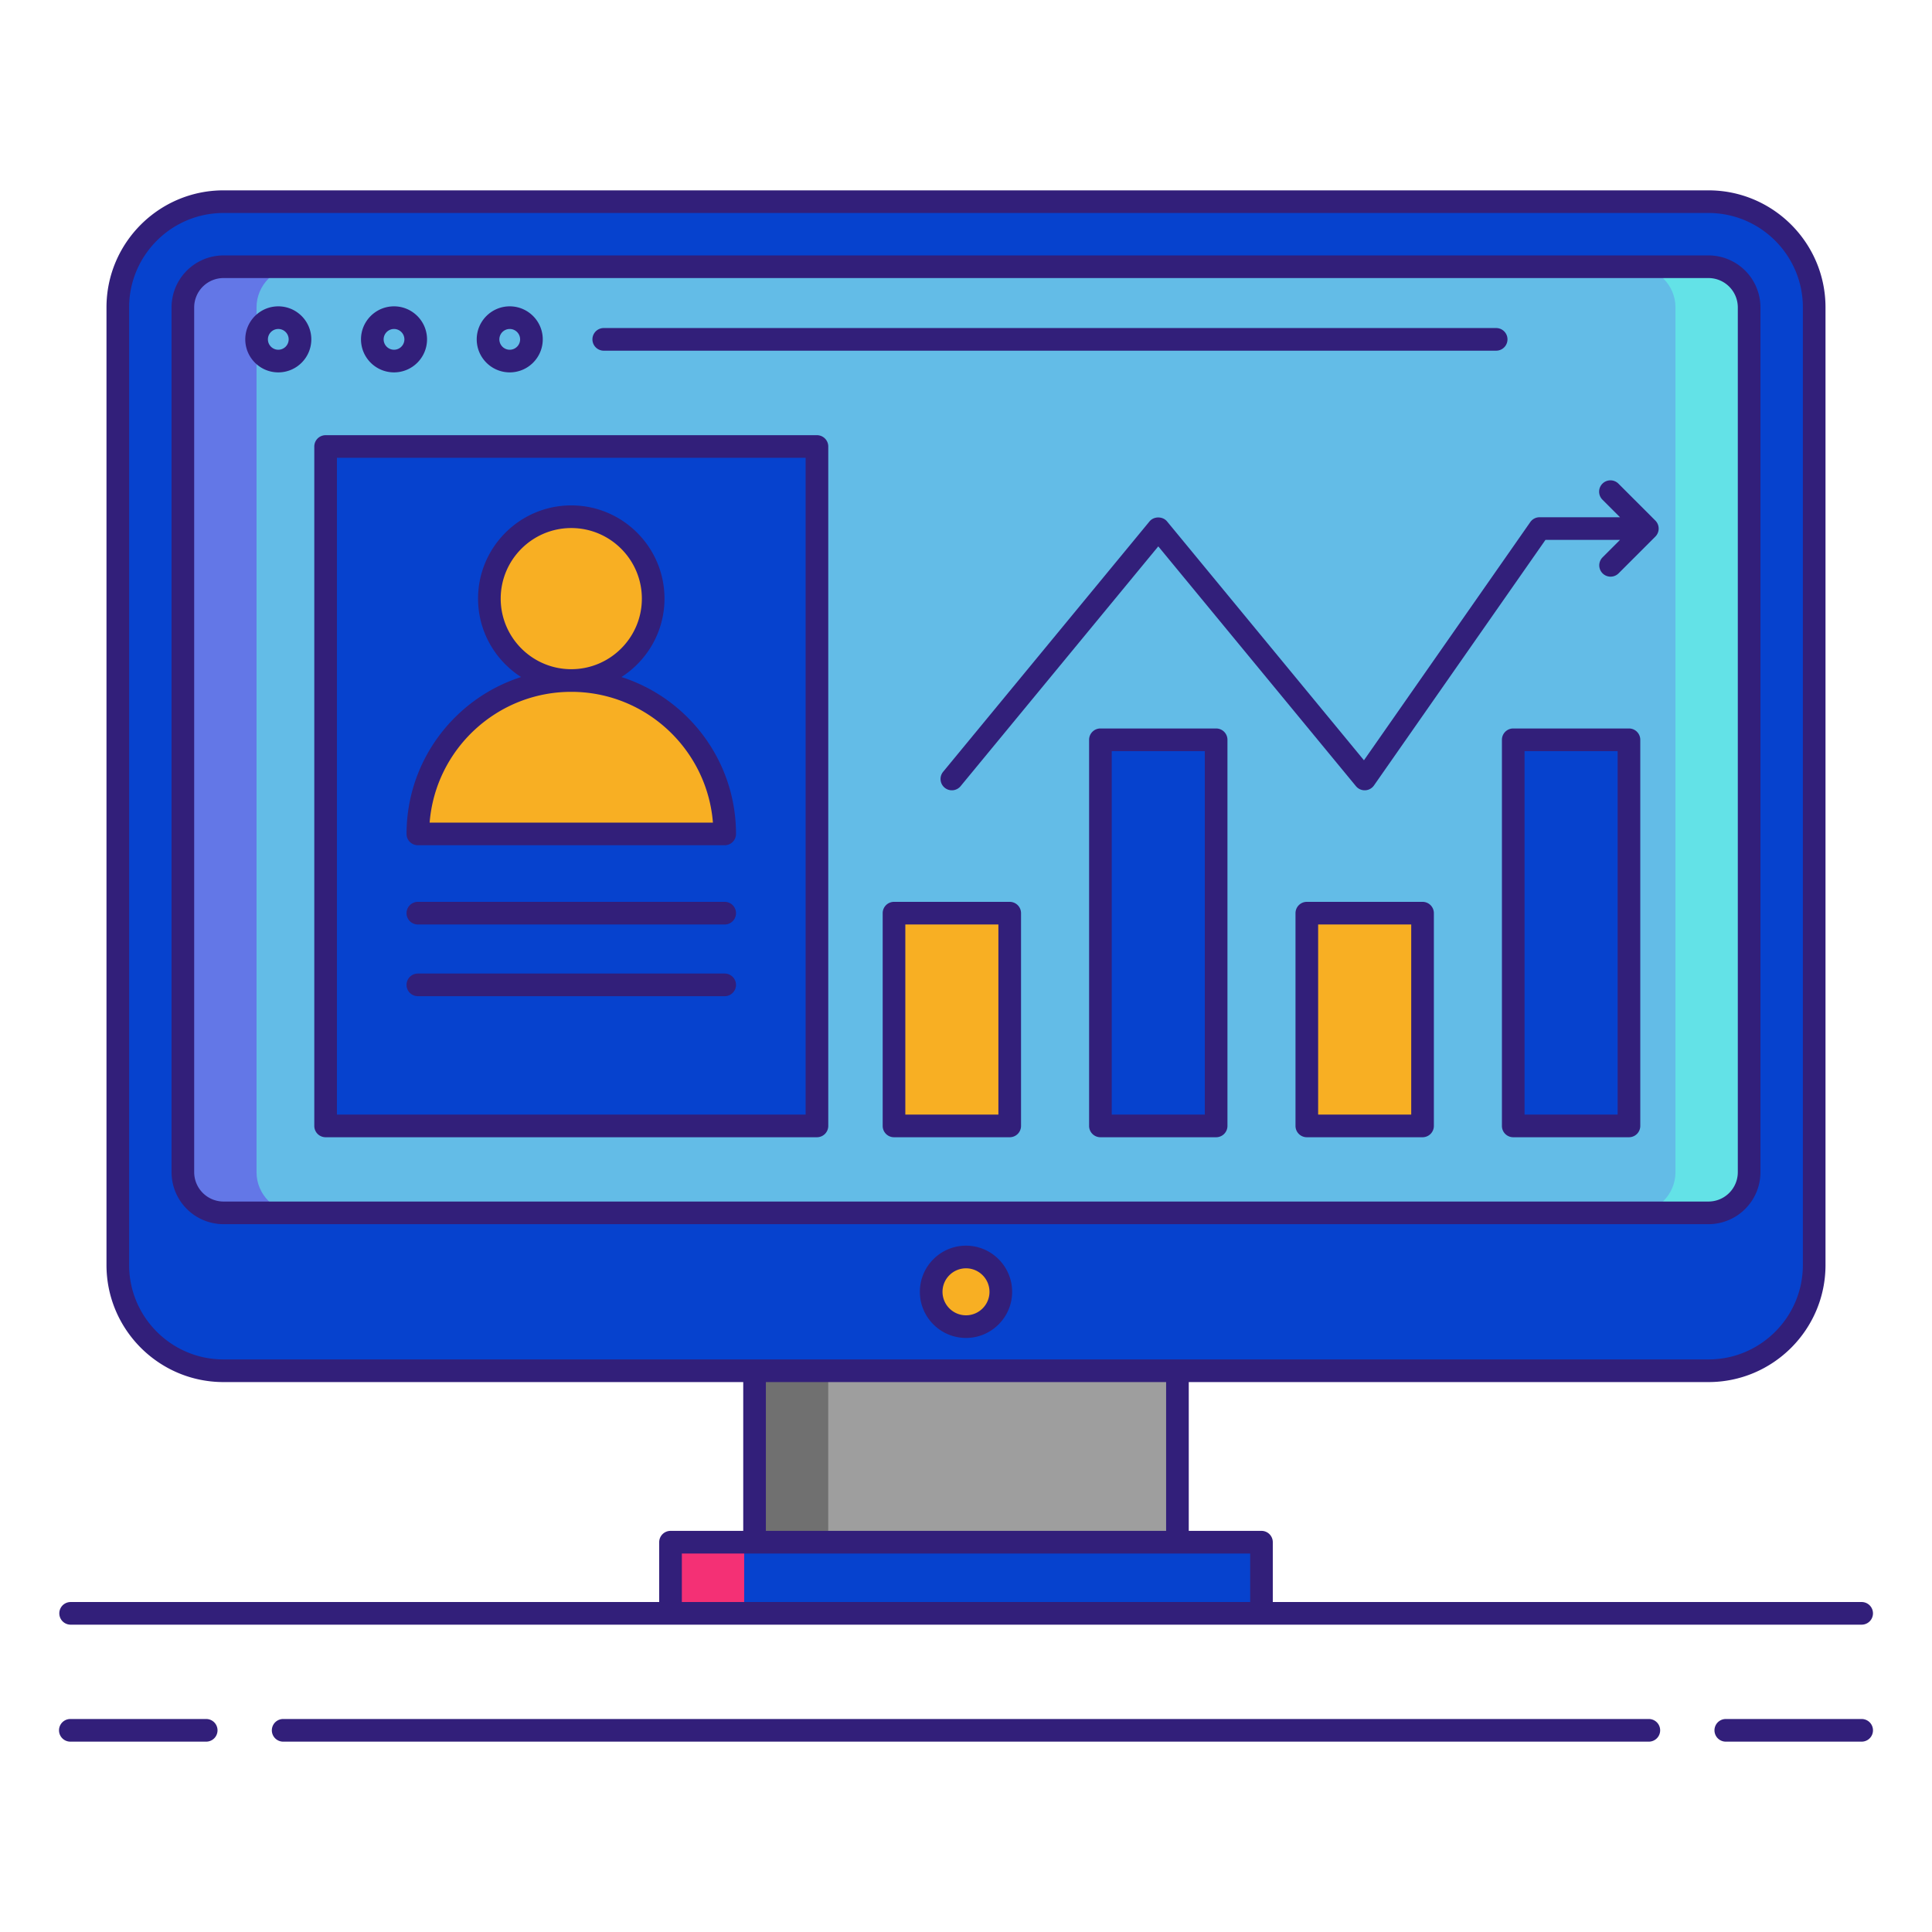 <svg xmlns="http://www.w3.org/2000/svg" version="1.1" xmlns:xlink="http://www.w3.org/1999/xlink" width="512" height="512" x="0" y="0" viewBox="0 0 256 256" style="enable-background:new 0 0 512 512" xml:space="preserve" class=""><g><path fill="#0642ce" d="M29.619 181.632c-7.724 0-14.009-6.285-14.009-14.009V40.732c0-7.724 6.285-14.009 14.009-14.009h196.762c7.724 0 14.009 6.285 14.009 14.009v126.892c0 7.724-6.285 14.009-14.009 14.009H29.619z" opacity="1" data-original="#f46275"></path><path fill="#63bce7" d="M231.769 155.322c0 2.963-2.425 5.388-5.388 5.388H29.619c-2.963 0-5.388-2.425-5.388-5.388V40.731c0-2.963 2.425-5.388 5.388-5.388h196.762c2.963 0 5.388 2.425 5.388 5.388z" opacity="1" data-original="#63bce7" class=""></path><path fill="#6377e7" d="M33.991 155.322V40.731c0-2.963 2.425-5.388 5.388-5.388h-9.76c-2.963 0-5.388 2.425-5.388 5.388v114.59c0 2.963 2.425 5.388 5.388 5.388h9.76c-2.964.001-5.388-2.424-5.388-5.387z" opacity="1" data-original="#6377e7"></path><path fill="#63e2e7" d="M222.009 155.322V40.731c0-2.963-2.425-5.388-5.388-5.388h9.76c2.963 0 5.388 2.425 5.388 5.388v114.59c0 2.963-2.425 5.388-5.388 5.388h-9.76c2.964.001 5.388-2.424 5.388-5.387z" opacity="1" data-original="#63e2e7" class=""></path><path fill="#0642ce" d="M88.847 204.348h78.305v9.429H88.847z" opacity="1" data-original="#f46275"></path><path fill="#9e9e9e" d="M99.983 181.632h56.035v22.716H99.983z" opacity="1" data-original="#9e9e9e"></path><path fill="#f43075" d="M88.847 204.348h9.76v9.429h-9.76z" opacity="1" data-original="#f43075"></path><path fill="#707070" d="M99.983 181.632h9.76v22.716h-9.76z" opacity="1" data-original="#707070"></path><circle cx="128" cy="171.171" r="4.613" fill="#f8af23" opacity="1" data-original="#f8af23"></circle><path fill="#0642ce" d="M43.144 59.165h65.106v90.025H43.144z" opacity="1" data-original="#f46275"></path><g fill="#f8af23"><path d="M55.369 110.5c0-11.227 9.101-20.328 20.328-20.328s20.328 9.101 20.328 20.328z" fill="#f8af23" opacity="1" data-original="#f8af23"></path><circle cx="75.697" cy="79.321" r="10.851" fill="#f8af23" opacity="1" data-original="#f8af23"></circle></g><path fill="#f8af23" d="M118.46 121h15.333v28.19H118.46z" opacity="1" data-original="#f8af23"></path><path fill="#0642ce" d="M145.811 98.026h15.333v51.164h-15.333z" opacity="1" data-original="#f46275"></path><path fill="#f8af23" d="M173.161 121h15.333v28.19h-15.333z" opacity="1" data-original="#f8af23"></path><path fill="#0642ce" d="M200.512 98.026h15.333v51.164h-15.333z" opacity="1" data-original="#f46275"></path><g fill="#321f7a"><path d="M233.269 155.321V40.731a6.896 6.896 0 0 0-6.888-6.888H29.619a6.896 6.896 0 0 0-6.888 6.888v114.59a6.896 6.896 0 0 0 6.888 6.889h196.762a6.896 6.896 0 0 0 6.888-6.889zm-207.538 0V40.731a3.892 3.892 0 0 1 3.888-3.888h196.762a3.892 3.892 0 0 1 3.888 3.888v114.59a3.892 3.892 0 0 1-3.888 3.889H29.619a3.893 3.893 0 0 1-3.888-3.889zM128 165.058c-3.371 0-6.113 2.742-6.113 6.113s2.742 6.113 6.113 6.113 6.113-2.742 6.113-6.113-2.742-6.113-6.113-6.113zm0 9.226c-1.717 0-3.113-1.396-3.113-3.113s1.396-3.113 3.113-3.113 3.113 1.396 3.113 3.113-1.396 3.113-3.113 3.113z" fill="#321f7a" opacity="1" data-original="#321f7a" class=""></path><path d="M36.875 40.592c-2.412 0-4.375 1.963-4.375 4.375s1.963 4.375 4.375 4.375 4.375-1.963 4.375-4.375-1.963-4.375-4.375-4.375zm0 5.75c-.758 0-1.375-.617-1.375-1.375s.617-1.375 1.375-1.375 1.375.617 1.375 1.375-.617 1.375-1.375 1.375zM52.209 49.342c2.412 0 4.375-1.963 4.375-4.375s-1.963-4.375-4.375-4.375-4.375 1.963-4.375 4.375 1.963 4.375 4.375 4.375zm0-5.75c.758 0 1.375.617 1.375 1.375s-.617 1.375-1.375 1.375-1.375-.617-1.375-1.375.617-1.375 1.375-1.375zM67.543 49.342c2.412 0 4.375-1.963 4.375-4.375s-1.963-4.375-4.375-4.375-4.375 1.963-4.375 4.375 1.963 4.375 4.375 4.375zm0-5.75c.758 0 1.375.617 1.375 1.375s-.617 1.375-1.375 1.375-1.375-.617-1.375-1.375.617-1.375 1.375-1.375zM80 46.467h118.25a1.5 1.5 0 0 0 0-3H80a1.5 1.5 0 0 0 0 3zM27.323 227.777H9.32a1.5 1.5 0 0 0 0 3h18.003a1.5 1.5 0 0 0 0-3zM246.68 227.777h-18.003a1.5 1.5 0 0 0 0 3h18.003a1.5 1.5 0 0 0 0-3zM218.479 227.777H37.521a1.5 1.5 0 0 0 0 3H218.48a1.5 1.5 0 0 0-.001-3z" fill="#321f7a" opacity="1" data-original="#321f7a" class=""></path><path d="M9.32 215.277H246.679a1.5 1.5 0 0 0 0-3h-78.027v-7.929a1.5 1.5 0 0 0-1.5-1.5h-9.635v-19.716h68.863c8.552 0 15.509-6.957 15.509-15.509V40.731c0-8.552-6.957-15.509-15.509-15.509H29.619c-8.552 0-15.509 6.957-15.509 15.509v126.893c0 8.552 6.957 15.509 15.509 15.509h68.863v19.716h-9.635a1.5 1.5 0 0 0-1.5 1.5v7.929H9.32a1.5 1.5 0 0 0 0 2.999zm7.79-47.653V40.731c0-6.897 5.611-12.509 12.509-12.509h196.762c6.897 0 12.509 5.611 12.509 12.509v126.893c0 6.897-5.611 12.509-12.509 12.509H29.619c-6.897 0-12.509-5.612-12.509-12.509zm84.372 15.509h53.035v19.716h-53.035zm-11.134 22.716h75.305v6.429H90.348z" fill="#321f7a" opacity="1" data-original="#321f7a" class=""></path><path d="M108.25 57.665H43.145a1.5 1.5 0 0 0-1.5 1.5v90.025a1.5 1.5 0 0 0 1.5 1.5h65.105a1.5 1.5 0 0 0 1.5-1.5V59.165a1.5 1.5 0 0 0-1.5-1.5zm-1.5 90.025H44.645V60.665h62.105z" fill="#321f7a" opacity="1" data-original="#321f7a" class=""></path><path d="M55.369 112h40.656a1.5 1.5 0 0 0 1.5-1.5c0-9.717-6.384-17.969-15.177-20.789 3.422-2.198 5.701-6.03 5.701-10.391 0-6.811-5.541-12.351-12.352-12.351S63.346 72.51 63.346 79.32c0 4.361 2.278 8.193 5.701 10.391-8.793 2.82-15.177 11.071-15.177 20.789a1.5 1.5 0 0 0 1.499 1.5zm10.977-32.68c0-5.156 4.195-9.351 9.352-9.351s9.352 4.194 9.352 9.351-4.195 9.352-9.352 9.352-9.352-4.195-9.352-9.352zm9.351 12.352c9.877 0 18.002 7.646 18.769 17.328H56.929c.766-9.683 8.891-17.328 18.768-17.328zM55.369 122.5h40.656a1.5 1.5 0 0 0 0-3H55.369a1.5 1.5 0 0 0 0 3zM55.369 132h40.656a1.5 1.5 0 0 0 0-3H55.369a1.5 1.5 0 0 0 0 3zM133.793 119.5H118.46a1.5 1.5 0 0 0-1.5 1.5v28.19a1.5 1.5 0 0 0 1.5 1.5h15.333a1.5 1.5 0 0 0 1.5-1.5V121a1.5 1.5 0 0 0-1.5-1.5zm-1.5 28.19H119.96V122.5h12.333zM161.144 96.526h-15.333a1.5 1.5 0 0 0-1.5 1.5v51.164a1.5 1.5 0 0 0 1.5 1.5h15.333a1.5 1.5 0 0 0 1.5-1.5V98.026a1.5 1.5 0 0 0-1.5-1.5zm-1.5 51.164h-12.333V99.526h12.333zM188.495 119.5h-15.334a1.5 1.5 0 0 0-1.5 1.5v28.19a1.5 1.5 0 0 0 1.5 1.5h15.334a1.5 1.5 0 0 0 1.5-1.5V121a1.5 1.5 0 0 0-1.5-1.5zm-1.5 28.19h-12.334V122.5h12.334zM215.846 96.526h-15.334a1.5 1.5 0 0 0-1.5 1.5v51.164a1.5 1.5 0 0 0 1.5 1.5h15.334a1.5 1.5 0 0 0 1.5-1.5V98.026a1.5 1.5 0 0 0-1.5-1.5zm-1.5 51.164h-12.334V99.526h12.334z" fill="#321f7a" opacity="1" data-original="#321f7a" class=""></path><path d="M214.471 64.106a1.5 1.5 0 1 0-2.121 2.121l2.311 2.311h-10.662c-.49 0-.949.239-1.229.642l-22.039 31.56-26.095-31.655c-.57-.691-1.744-.691-2.314 0l-27.352 33.18a1.498 1.498 0 1 0 2.314 1.908l26.194-31.775 26.193 31.775a1.5 1.5 0 0 0 2.387-.096l22.723-32.538h9.88l-2.311 2.311a1.5 1.5 0 1 0 2.122 2.121l4.871-4.871a1.5 1.5 0 0 0 0-2.121z" fill="#321f7a" opacity="1" data-original="#321f7a" class=""></path></g></g></svg>